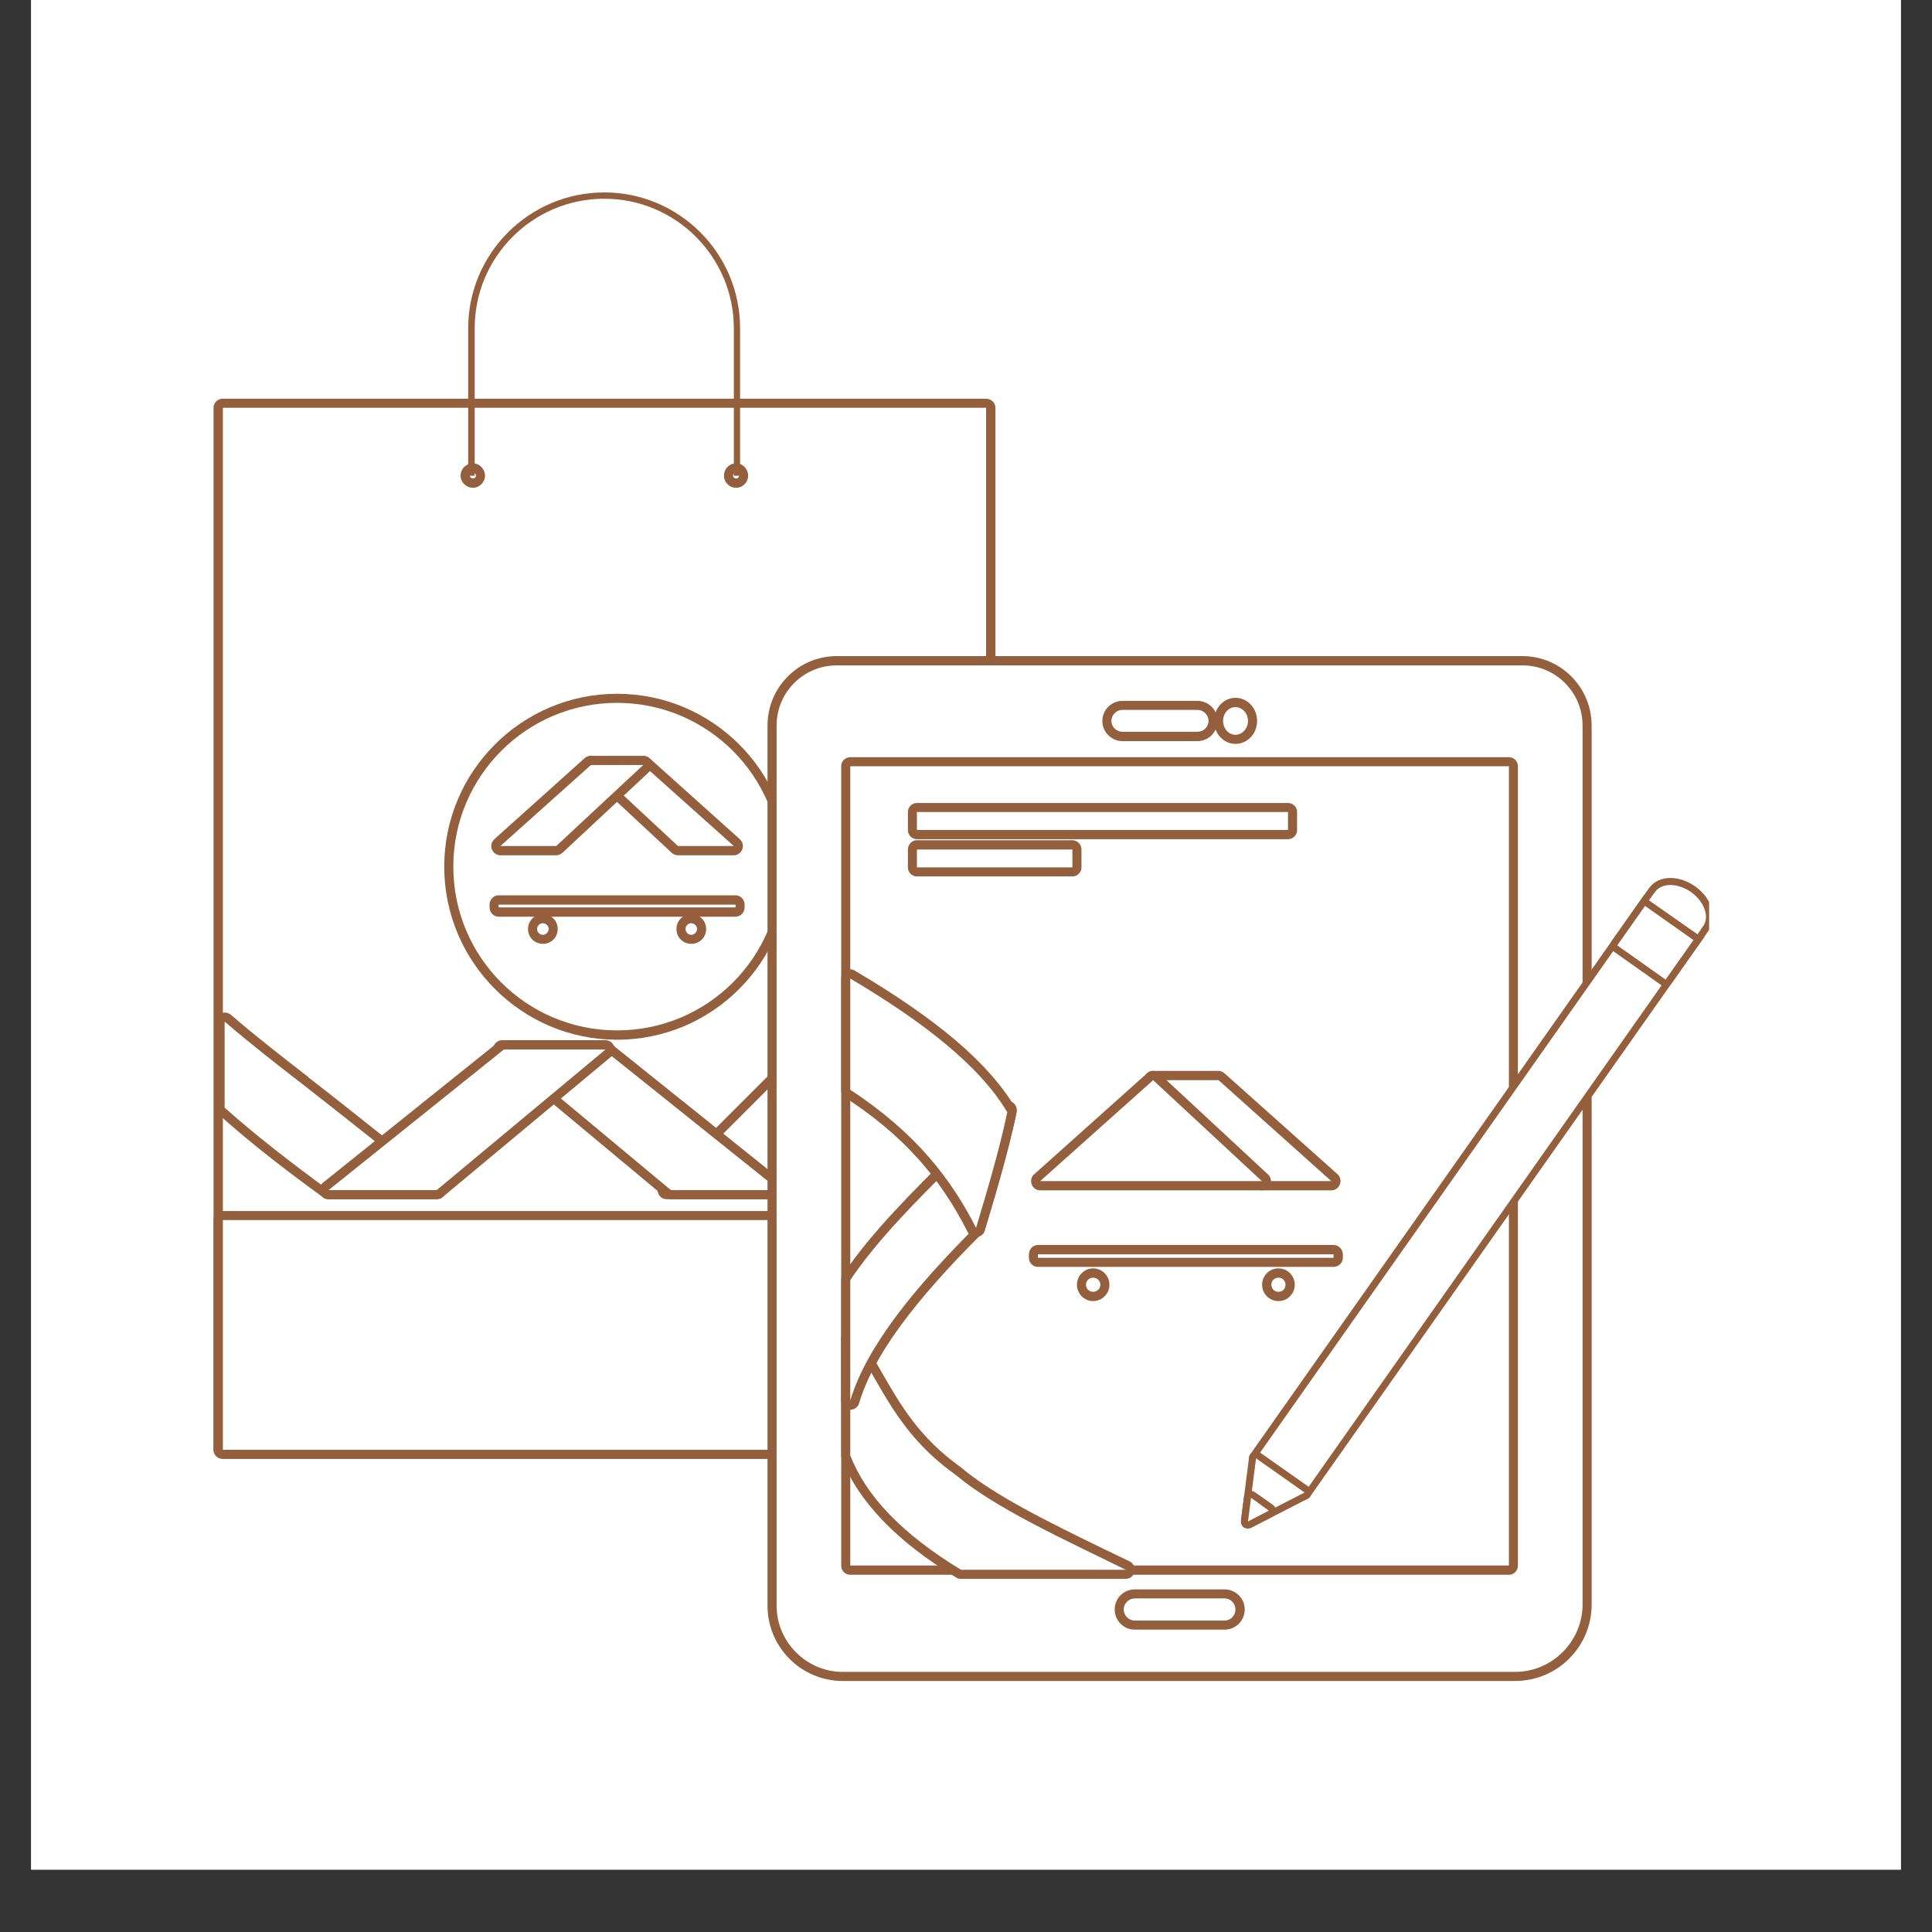 <svg xmlns="http://www.w3.org/2000/svg" xmlns:xlink="http://www.w3.org/1999/xlink" width="40" zoomAndPan="magnify" viewBox="0 0 30 30" height="40" preserveAspectRatio="xMidYMid meet" version="1.0"><rect x="0" y="0" width="30" height="30" fill="#333333" stroke="none"/><defs><clipPath id="33ebbc3417"><path d="M 0.484 0 L 29.516 0 L 29.516 29.031 L 0.484 29.031 Z M 0.484 0 " clip-rule="nonzero"/></clipPath><clipPath id="fe0b8bed48"><path d="M 3.312 6 L 16 6 L 16 23 L 3.312 23 Z M 3.312 6 " clip-rule="nonzero"/></clipPath><clipPath id="aa73b4192d"><path d="M 3.312 18 L 16 18 L 16 23 L 3.312 23 Z M 3.312 18 " clip-rule="nonzero"/></clipPath><clipPath id="a5cb574326"><path d="M 7 2.977 L 12 2.977 L 12 8 L 7 8 Z M 7 2.977 " clip-rule="nonzero"/></clipPath><clipPath id="3aac61b9a5"><path d="M 3.312 15 L 7 15 L 7 19 L 3.312 19 Z M 3.312 15 " clip-rule="nonzero"/></clipPath><clipPath id="2172dc260d"><path d="M 11 10 L 25 10 L 25 26.203 L 11 26.203 Z M 11 10 " clip-rule="nonzero"/></clipPath><clipPath id="7f4ff313d2"><path d="M 19 13 L 26.539 13 L 26.539 24 L 19 24 Z M 19 13 " clip-rule="nonzero"/></clipPath><clipPath id="9176daaf05"><path d="M 25 13 L 26.539 13 L 26.539 16 L 25 16 Z M 25 13 " clip-rule="nonzero"/></clipPath><clipPath id="11411adec1"><path d="M 25 13 L 26.539 13 L 26.539 15 L 25 15 Z M 25 13 " clip-rule="nonzero"/></clipPath></defs><g clip-path="url(#33ebbc3417)"><path fill="#ffffff" d="M 0.484 0 L 29.516 0 L 29.516 29.031 L 0.484 29.031 Z M 0.484 0 " fill-opacity="1" fill-rule="nonzero"/><path fill="#ffffff" d="M 0.484 0 L 29.516 0 L 29.516 29.031 L 0.484 29.031 Z M 0.484 0 " fill-opacity="1" fill-rule="nonzero"/></g><g clip-path="url(#fe0b8bed48)"><path fill="#ffffff" d="M 7.344 7.266 C 7.277 7.266 7.227 7.32 7.227 7.387 C 7.227 7.449 7.277 7.504 7.344 7.504 C 7.406 7.504 7.461 7.449 7.461 7.387 C 7.461 7.32 7.406 7.266 7.344 7.266 Z M 11.43 7.266 C 11.363 7.266 11.312 7.32 11.312 7.387 C 11.312 7.449 11.363 7.504 11.43 7.504 C 11.496 7.504 11.547 7.449 11.547 7.387 C 11.547 7.32 11.496 7.266 11.43 7.266 Z M 3.461 22.582 C 3.418 22.582 3.387 22.551 3.387 22.512 L 3.387 6.332 C 3.387 6.293 3.418 6.262 3.461 6.262 L 15.312 6.262 C 15.352 6.262 15.383 6.293 15.383 6.332 L 15.383 22.512 C 15.383 22.551 15.352 22.582 15.312 22.582 L 3.461 22.582 " fill-opacity="1" fill-rule="nonzero"/><path fill="#935f3d" d="M 7.344 7.43 C 7.316 7.43 7.297 7.41 7.297 7.387 C 7.297 7.359 7.316 7.34 7.344 7.34 C 7.367 7.34 7.391 7.359 7.391 7.387 C 7.391 7.41 7.367 7.43 7.344 7.43 Z M 11.43 7.43 C 11.406 7.43 11.383 7.41 11.383 7.387 C 11.383 7.359 11.406 7.34 11.43 7.34 C 11.457 7.34 11.477 7.359 11.477 7.387 C 11.477 7.41 11.457 7.43 11.43 7.43 Z M 15.312 6.191 L 3.461 6.191 C 3.379 6.191 3.316 6.254 3.316 6.332 L 3.316 22.512 C 3.316 22.59 3.379 22.652 3.461 22.652 L 15.312 22.652 C 15.391 22.652 15.457 22.59 15.457 22.512 L 15.457 6.332 C 15.457 6.254 15.391 6.191 15.312 6.191 Z M 7.344 7.574 C 7.445 7.574 7.531 7.488 7.531 7.387 C 7.531 7.281 7.445 7.195 7.344 7.195 C 7.238 7.195 7.152 7.281 7.152 7.387 C 7.152 7.488 7.238 7.574 7.344 7.574 M 11.43 7.574 C 11.535 7.574 11.617 7.488 11.617 7.387 C 11.617 7.281 11.535 7.195 11.43 7.195 C 11.324 7.195 11.242 7.281 11.242 7.387 C 11.242 7.488 11.324 7.574 11.43 7.574 M 15.312 6.332 L 15.312 22.512 L 3.461 22.512 L 3.461 6.332 L 15.312 6.332 " fill-opacity="1" fill-rule="nonzero"/></g><g clip-path="url(#aa73b4192d)"><path fill="#ffffff" d="M 3.461 22.582 C 3.418 22.582 3.387 22.551 3.387 22.512 L 3.387 18.945 C 3.387 18.906 3.418 18.875 3.461 18.875 L 15.312 18.875 C 15.352 18.875 15.383 18.906 15.383 18.945 L 15.383 22.512 C 15.383 22.551 15.352 22.582 15.312 22.582 L 3.461 22.582 " fill-opacity="1" fill-rule="nonzero"/><path fill="#935f3d" d="M 15.312 18.805 L 3.461 18.805 C 3.379 18.805 3.316 18.867 3.316 18.945 L 3.316 22.512 C 3.316 22.59 3.379 22.652 3.461 22.652 L 15.312 22.652 C 15.391 22.652 15.457 22.59 15.457 22.512 L 15.457 18.945 C 15.457 18.867 15.391 18.805 15.312 18.805 Z M 15.312 18.945 L 15.312 22.512 L 3.461 22.512 L 3.461 18.945 L 15.312 18.945 " fill-opacity="1" fill-rule="nonzero"/></g><g clip-path="url(#a5cb574326)"><path fill="#935f3d" d="M 7.371 7.387 L 7.371 5.098 C 7.371 3.988 8.273 3.086 9.383 3.086 C 10.492 3.086 11.395 3.988 11.395 5.098 L 11.395 7.387 L 11.492 7.387 L 11.492 5.098 C 11.492 3.934 10.547 2.988 9.383 2.988 C 8.219 2.988 7.27 3.934 7.27 5.098 L 7.27 7.387 L 7.371 7.387 " fill-opacity="1" fill-rule="nonzero"/></g><path fill="#ffffff" d="M 9.582 16.07 C 8.141 16.07 6.969 14.898 6.969 13.457 C 6.969 12.016 8.141 10.844 9.582 10.844 C 11.023 10.844 12.195 12.016 12.195 13.457 C 12.195 14.898 11.023 16.07 9.582 16.07 " fill-opacity="1" fill-rule="nonzero"/><path fill="#935f3d" d="M 9.582 10.773 C 8.102 10.773 6.898 11.977 6.898 13.457 C 6.898 14.938 8.102 16.145 9.582 16.145 C 11.062 16.145 12.266 14.938 12.266 13.457 C 12.266 11.977 11.062 10.773 9.582 10.773 Z M 9.582 10.914 C 10.988 10.914 12.125 12.055 12.125 13.457 C 12.125 14.863 10.988 16 9.582 16 C 8.176 16 7.039 14.863 7.039 13.457 C 7.039 12.055 8.176 10.914 9.582 10.914 " fill-opacity="1" fill-rule="nonzero"/><path fill="#ffffff" d="M 10.527 13.207 C 10.512 13.207 10.492 13.203 10.48 13.188 L 9.129 11.934 C 9.105 11.914 9.102 11.883 9.109 11.855 C 9.121 11.828 9.148 11.809 9.176 11.809 L 9.988 11.809 C 10.008 11.809 10.023 11.816 10.035 11.828 L 11.441 13.086 C 11.465 13.105 11.469 13.137 11.461 13.164 C 11.449 13.191 11.422 13.207 11.395 13.207 L 10.527 13.207 " fill-opacity="1" fill-rule="nonzero"/><path fill="#935f3d" d="M 9.988 11.738 L 9.176 11.738 C 9.117 11.738 9.066 11.773 9.043 11.828 C 9.023 11.883 9.035 11.945 9.078 11.984 L 10.43 13.242 C 10.457 13.266 10.492 13.281 10.527 13.281 L 11.395 13.281 C 11.453 13.281 11.504 13.242 11.527 13.188 C 11.547 13.133 11.531 13.07 11.488 13.031 L 10.086 11.773 C 10.059 11.75 10.023 11.738 9.988 11.738 Z M 9.988 11.879 L 11.395 13.137 L 10.527 13.137 L 9.176 11.879 L 9.988 11.879 " fill-opacity="1" fill-rule="nonzero"/><path fill="#ffffff" d="M 7.77 13.207 C 7.742 13.207 7.715 13.191 7.703 13.164 C 7.695 13.137 7.699 13.105 7.723 13.086 L 9.129 11.828 C 9.141 11.816 9.156 11.809 9.176 11.809 L 9.988 11.809 C 10.016 11.809 10.043 11.828 10.055 11.855 C 10.062 11.883 10.059 11.914 10.035 11.934 L 8.684 13.188 C 8.672 13.203 8.652 13.207 8.637 13.207 L 7.77 13.207 " fill-opacity="1" fill-rule="nonzero"/><path fill="#935f3d" d="M 9.988 11.738 L 9.176 11.738 C 9.141 11.738 9.105 11.75 9.078 11.773 L 7.676 13.031 C 7.633 13.07 7.617 13.133 7.637 13.188 C 7.66 13.242 7.711 13.281 7.77 13.281 L 8.637 13.281 C 8.672 13.281 8.707 13.266 8.734 13.242 L 10.082 11.984 C 10.125 11.945 10.141 11.883 10.121 11.828 C 10.098 11.773 10.047 11.738 9.988 11.738 Z M 9.988 11.879 L 8.637 13.137 L 7.77 13.137 L 9.176 11.879 L 9.988 11.879 " fill-opacity="1" fill-rule="nonzero"/><path fill="#ffffff" d="M 8.43 14.586 C 8.34 14.586 8.27 14.512 8.27 14.426 C 8.27 14.336 8.34 14.266 8.43 14.266 C 8.516 14.266 8.59 14.336 8.59 14.426 C 8.59 14.512 8.516 14.586 8.43 14.586 " fill-opacity="1" fill-rule="nonzero"/><path fill="#935f3d" d="M 8.43 14.195 C 8.301 14.195 8.199 14.297 8.199 14.426 C 8.199 14.555 8.301 14.656 8.43 14.656 C 8.559 14.656 8.66 14.555 8.66 14.426 C 8.66 14.297 8.559 14.195 8.43 14.195 Z M 8.43 14.336 C 8.477 14.336 8.52 14.375 8.52 14.426 C 8.52 14.473 8.477 14.516 8.43 14.516 C 8.379 14.516 8.34 14.473 8.34 14.426 C 8.34 14.375 8.379 14.336 8.43 14.336 " fill-opacity="1" fill-rule="nonzero"/><path fill="#ffffff" d="M 10.734 14.586 C 10.648 14.586 10.574 14.512 10.574 14.426 C 10.574 14.336 10.648 14.266 10.734 14.266 C 10.824 14.266 10.895 14.336 10.895 14.426 C 10.895 14.512 10.824 14.586 10.734 14.586 " fill-opacity="1" fill-rule="nonzero"/><path fill="#935f3d" d="M 10.734 14.195 C 10.605 14.195 10.504 14.297 10.504 14.426 C 10.504 14.555 10.605 14.656 10.734 14.656 C 10.863 14.656 10.965 14.555 10.965 14.426 C 10.965 14.297 10.863 14.195 10.734 14.195 Z M 10.734 14.336 C 10.781 14.336 10.824 14.375 10.824 14.426 C 10.824 14.473 10.781 14.516 10.734 14.516 C 10.684 14.516 10.645 14.473 10.645 14.426 C 10.645 14.375 10.684 14.336 10.734 14.336 " fill-opacity="1" fill-rule="nonzero"/><path fill="#ffffff" d="M 7.742 14.16 C 7.703 14.16 7.672 14.129 7.672 14.09 L 7.672 14.047 C 7.672 14.008 7.703 13.977 7.742 13.977 L 11.422 13.977 C 11.461 13.977 11.492 14.008 11.492 14.047 L 11.492 14.09 C 11.492 14.129 11.461 14.16 11.422 14.16 L 7.742 14.16 " fill-opacity="1" fill-rule="nonzero"/><path fill="#935f3d" d="M 11.422 13.902 L 7.742 13.902 C 7.664 13.902 7.602 13.969 7.602 14.047 L 7.602 14.09 C 7.602 14.168 7.664 14.234 7.742 14.234 L 11.422 14.234 C 11.5 14.234 11.562 14.168 11.562 14.09 L 11.562 14.047 C 11.562 13.969 11.5 13.902 11.422 13.902 Z M 11.422 14.047 L 11.422 14.09 L 7.742 14.09 L 7.742 14.047 L 11.422 14.047 " fill-opacity="1" fill-rule="nonzero"/><g clip-path="url(#3aac61b9a5)"><path fill="#ffffff" d="M 5.102 18.551 C 5.086 18.551 5.07 18.547 5.059 18.539 C 4.566 18.176 3.988 17.742 3.441 17.254 C 3.426 17.238 3.418 17.219 3.418 17.199 L 3.418 15.863 C 3.418 15.836 3.434 15.809 3.457 15.797 C 3.469 15.793 3.477 15.793 3.488 15.793 C 3.504 15.793 3.523 15.797 3.535 15.809 C 3.922 16.145 4.336 16.465 4.734 16.777 L 4.742 16.781 C 5.133 17.086 5.523 17.395 5.902 17.695 C 6.211 17.938 6.516 18.184 6.824 18.426 C 6.848 18.441 6.855 18.477 6.848 18.504 C 6.836 18.531 6.809 18.551 6.781 18.551 L 5.102 18.551 " fill-opacity="1" fill-rule="nonzero"/><path fill="#935f3d" d="M 3.488 15.723 C 3.469 15.723 3.449 15.727 3.43 15.734 C 3.379 15.758 3.348 15.809 3.348 15.863 L 3.348 17.199 C 3.348 17.238 3.363 17.277 3.395 17.305 C 3.945 17.797 4.523 18.234 5.02 18.594 C 5.043 18.613 5.07 18.621 5.102 18.621 L 6.781 18.621 C 6.84 18.621 6.895 18.586 6.914 18.527 C 6.934 18.469 6.914 18.406 6.867 18.367 C 6.559 18.125 6.25 17.879 5.945 17.641 C 5.566 17.34 5.176 17.027 4.785 16.727 L 4.781 16.719 C 4.383 16.41 3.969 16.09 3.582 15.754 C 3.555 15.734 3.523 15.723 3.488 15.723 Z M 3.488 15.863 C 3.879 16.199 4.289 16.52 4.699 16.836 C 5.395 17.379 6.086 17.934 6.781 18.48 L 5.102 18.48 C 4.547 18.074 4 17.656 3.488 17.199 L 3.488 15.863 " fill-opacity="1" fill-rule="nonzero"/></g><path fill="#ffffff" d="M 10.355 18.551 C 10.324 18.551 10.301 18.535 10.289 18.508 C 10.277 18.48 10.285 18.449 10.305 18.43 L 15.262 13.473 C 15.277 13.457 15.297 13.449 15.312 13.449 C 15.324 13.449 15.332 13.453 15.34 13.457 C 15.367 13.465 15.383 13.492 15.383 13.52 L 15.383 15.199 C 15.383 15.215 15.379 15.234 15.363 15.246 L 12.148 18.531 C 12.133 18.543 12.117 18.551 12.098 18.551 L 10.355 18.551 " fill-opacity="1" fill-rule="nonzero"/><path fill="#935f3d" d="M 15.312 13.379 C 15.277 13.379 15.238 13.395 15.211 13.422 L 10.254 18.379 C 10.215 18.422 10.199 18.48 10.223 18.535 C 10.246 18.59 10.297 18.621 10.355 18.621 L 12.098 18.621 C 12.133 18.621 12.172 18.605 12.199 18.578 L 15.414 15.297 C 15.441 15.27 15.457 15.234 15.457 15.199 L 15.457 13.52 C 15.457 13.465 15.422 13.41 15.367 13.391 C 15.352 13.383 15.332 13.379 15.312 13.379 Z M 15.312 13.52 L 15.312 15.199 L 12.098 18.48 L 10.355 18.48 L 15.312 13.52 " fill-opacity="1" fill-rule="nonzero"/><path fill="#ffffff" d="M 10.418 18.551 C 10.402 18.551 10.387 18.547 10.371 18.535 L 7.75 16.352 C 7.73 16.332 7.719 16.301 7.73 16.27 C 7.742 16.242 7.766 16.223 7.797 16.223 L 9.371 16.223 C 9.391 16.223 9.406 16.23 9.418 16.238 L 12.141 18.426 C 12.164 18.445 12.172 18.477 12.164 18.504 C 12.152 18.531 12.125 18.551 12.098 18.551 L 10.418 18.551 " fill-opacity="1" fill-rule="nonzero"/><path fill="#935f3d" d="M 9.371 16.152 L 7.797 16.152 C 7.738 16.152 7.684 16.191 7.664 16.246 C 7.645 16.305 7.66 16.367 7.707 16.406 L 10.328 18.59 C 10.352 18.609 10.383 18.621 10.418 18.621 L 12.098 18.621 C 12.156 18.621 12.211 18.586 12.23 18.527 C 12.25 18.469 12.234 18.406 12.184 18.367 L 9.461 16.184 C 9.438 16.164 9.406 16.152 9.371 16.152 Z M 9.371 16.297 L 12.098 18.48 L 10.418 18.48 L 7.797 16.297 L 9.371 16.297 " fill-opacity="1" fill-rule="nonzero"/><path fill="#ffffff" d="M 5.102 18.551 C 5.07 18.551 5.043 18.531 5.035 18.504 C 5.023 18.477 5.035 18.445 5.059 18.426 L 7.781 16.238 C 7.793 16.23 7.809 16.223 7.824 16.223 L 9.402 16.223 C 9.43 16.223 9.457 16.242 9.469 16.27 C 9.477 16.301 9.469 16.332 9.445 16.352 L 6.824 18.535 C 6.812 18.547 6.797 18.551 6.781 18.551 L 5.102 18.551 " fill-opacity="1" fill-rule="nonzero"/><path fill="#935f3d" d="M 9.402 16.152 L 7.824 16.152 C 7.793 16.152 7.762 16.164 7.734 16.184 L 5.012 18.367 C 4.965 18.406 4.949 18.469 4.969 18.527 C 4.988 18.586 5.043 18.621 5.102 18.621 L 6.781 18.621 C 6.812 18.621 6.844 18.609 6.871 18.59 L 9.492 16.406 C 9.539 16.367 9.555 16.305 9.535 16.246 C 9.516 16.191 9.461 16.152 9.402 16.152 Z M 9.402 16.297 L 6.781 18.48 L 5.102 18.48 L 7.824 16.297 L 9.402 16.297 " fill-opacity="1" fill-rule="nonzero"/><g clip-path="url(#2172dc260d)"><path fill="#ffffff" d="M 13.086 26.031 C 12.48 26.031 11.988 25.539 11.988 24.934 L 11.988 11.266 C 11.988 10.711 12.438 10.262 12.992 10.262 L 23.641 10.262 C 24.195 10.262 24.645 10.711 24.645 11.266 L 24.645 24.914 C 24.645 25.531 24.145 26.031 23.527 26.031 L 13.086 26.031 " fill-opacity="1" fill-rule="nonzero"/><path fill="#935f3d" d="M 23.641 10.188 L 12.992 10.188 C 12.398 10.188 11.918 10.672 11.918 11.266 L 11.918 24.934 C 11.918 25.578 12.441 26.102 13.086 26.102 L 23.527 26.102 C 24.184 26.102 24.715 25.57 24.715 24.914 L 24.715 11.266 C 24.715 10.672 24.234 10.188 23.641 10.188 Z M 23.641 10.332 C 24.156 10.332 24.574 10.75 24.574 11.266 L 24.574 24.914 C 24.574 25.488 24.102 25.961 23.527 25.961 L 13.086 25.961 C 12.523 25.961 12.059 25.496 12.059 24.934 L 12.059 11.266 C 12.059 10.75 12.477 10.332 12.992 10.332 L 23.641 10.332 " fill-opacity="1" fill-rule="nonzero"/></g><path fill="#ffffff" d="M 13.203 24.383 C 13.164 24.383 13.133 24.352 13.133 24.309 L 13.133 11.898 C 13.133 11.859 13.164 11.828 13.203 11.828 L 23.43 11.828 C 23.469 11.828 23.5 11.859 23.5 11.898 L 23.5 24.309 C 23.5 24.352 23.469 24.383 23.43 24.383 L 13.203 24.383 " fill-opacity="1" fill-rule="nonzero"/><path fill="#935f3d" d="M 23.43 11.758 L 13.203 11.758 C 13.125 11.758 13.062 11.82 13.062 11.898 L 13.062 24.309 C 13.062 24.391 13.125 24.453 13.203 24.453 L 23.43 24.453 C 23.508 24.453 23.57 24.391 23.57 24.309 L 23.57 11.898 C 23.57 11.82 23.508 11.758 23.43 11.758 Z M 23.43 11.898 L 23.43 24.309 L 13.203 24.309 L 13.203 11.898 L 23.43 11.898 " fill-opacity="1" fill-rule="nonzero"/><g clip-path="url(#7f4ff313d2)"><path fill="#ffffff" d="M 20.258 23.23 C 20.246 23.23 20.234 23.227 20.227 23.219 L 19.473 22.691 C 19.461 22.68 19.453 22.668 19.449 22.656 C 19.449 22.641 19.449 22.625 19.461 22.613 L 25.562 13.949 C 25.574 13.934 25.59 13.926 25.605 13.926 C 25.617 13.926 25.629 13.93 25.637 13.934 L 26.391 14.465 C 26.414 14.48 26.422 14.516 26.402 14.539 L 20.301 23.207 C 20.293 23.219 20.281 23.227 20.266 23.23 L 20.258 23.23 " fill-opacity="1" fill-rule="nonzero"/><path fill="#935f3d" d="M 25.605 13.871 C 25.574 13.871 25.539 13.887 25.516 13.918 L 19.414 22.582 C 19.398 22.605 19.391 22.637 19.395 22.664 C 19.402 22.691 19.418 22.719 19.441 22.734 L 20.195 23.266 C 20.211 23.277 20.234 23.285 20.258 23.285 L 20.273 23.281 C 20.305 23.277 20.328 23.262 20.344 23.238 L 26.449 14.57 C 26.484 14.523 26.473 14.453 26.422 14.418 L 25.668 13.891 C 25.648 13.875 25.629 13.871 25.605 13.871 Z M 25.605 13.98 L 26.359 14.508 L 20.258 23.176 L 19.504 22.645 L 25.605 13.98 " fill-opacity="1" fill-rule="nonzero"/></g><g clip-path="url(#9176daaf05)"><path fill="#ffffff" d="M 25.863 15.266 C 25.855 15.266 25.844 15.262 25.832 15.254 L 25.082 14.727 C 25.07 14.719 25.062 14.703 25.059 14.691 C 25.055 14.676 25.059 14.66 25.066 14.648 L 25.562 13.949 C 25.574 13.934 25.59 13.926 25.605 13.926 C 25.617 13.926 25.629 13.93 25.637 13.934 L 26.391 14.465 C 26.414 14.48 26.422 14.516 26.402 14.539 L 25.91 15.242 C 25.902 15.254 25.887 15.262 25.875 15.266 L 25.863 15.266 " fill-opacity="1" fill-rule="nonzero"/><path fill="#935f3d" d="M 25.605 13.871 C 25.574 13.871 25.539 13.887 25.516 13.918 L 25.023 14.617 C 25.008 14.641 25 14.672 25.004 14.699 C 25.012 14.727 25.027 14.754 25.051 14.77 L 25.801 15.301 C 25.82 15.312 25.844 15.32 25.863 15.32 L 25.883 15.316 C 25.91 15.312 25.938 15.297 25.953 15.273 L 26.449 14.57 C 26.484 14.523 26.473 14.453 26.422 14.418 L 25.668 13.891 C 25.648 13.875 25.629 13.871 25.605 13.871 Z M 25.605 13.98 L 26.359 14.508 L 25.863 15.211 L 25.113 14.68 L 25.605 13.98 " fill-opacity="1" fill-rule="nonzero"/></g><g clip-path="url(#11411adec1)"><path fill="#ffffff" d="M 26.359 14.562 C 26.348 14.562 26.336 14.559 26.328 14.555 L 25.574 14.023 C 25.551 14.008 25.543 13.973 25.562 13.949 L 25.648 13.82 C 25.711 13.734 25.812 13.688 25.938 13.688 C 26.055 13.688 26.18 13.73 26.289 13.809 C 26.422 13.902 26.516 14.039 26.539 14.172 C 26.555 14.262 26.539 14.348 26.492 14.414 L 26.402 14.539 C 26.395 14.551 26.383 14.559 26.367 14.562 L 26.359 14.562 " fill-opacity="1" fill-rule="nonzero"/><path fill="#935f3d" d="M 25.938 13.633 C 25.797 13.633 25.676 13.691 25.605 13.793 L 25.516 13.918 C 25.484 13.965 25.496 14.035 25.543 14.066 L 26.297 14.598 C 26.316 14.609 26.336 14.617 26.359 14.617 L 26.379 14.617 C 26.406 14.609 26.43 14.594 26.449 14.57 L 26.535 14.445 C 26.594 14.367 26.613 14.27 26.594 14.164 C 26.566 14.012 26.469 13.867 26.32 13.762 C 26.203 13.68 26.066 13.633 25.938 13.633 Z M 25.938 13.742 C 26.039 13.742 26.156 13.781 26.258 13.852 C 26.465 14 26.551 14.238 26.445 14.383 L 26.359 14.508 L 25.605 13.98 L 25.695 13.855 C 25.746 13.781 25.836 13.742 25.938 13.742 " fill-opacity="1" fill-rule="nonzero"/></g><path fill="#ffffff" d="M 19.379 23.68 C 19.367 23.68 19.355 23.676 19.348 23.668 C 19.328 23.656 19.32 23.637 19.324 23.617 L 19.449 22.637 C 19.453 22.621 19.465 22.602 19.48 22.594 C 19.488 22.594 19.496 22.59 19.504 22.59 C 19.516 22.59 19.527 22.594 19.535 22.602 L 20.289 23.129 C 20.305 23.141 20.312 23.16 20.309 23.18 C 20.309 23.199 20.297 23.215 20.281 23.223 L 19.402 23.672 C 19.395 23.676 19.387 23.68 19.379 23.68 " fill-opacity="1" fill-rule="nonzero"/><path fill="#935f3d" d="M 19.504 22.535 C 19.488 22.535 19.473 22.539 19.461 22.547 C 19.426 22.562 19.398 22.594 19.395 22.633 L 19.27 23.609 C 19.266 23.652 19.281 23.691 19.312 23.715 C 19.332 23.727 19.355 23.734 19.379 23.734 C 19.395 23.734 19.41 23.73 19.426 23.723 L 20.305 23.273 C 20.34 23.254 20.363 23.223 20.363 23.184 C 20.367 23.145 20.352 23.109 20.32 23.086 L 19.566 22.555 C 19.547 22.543 19.527 22.535 19.504 22.535 Z M 19.504 22.645 L 20.258 23.176 L 19.379 23.625 L 19.504 22.645 " fill-opacity="1" fill-rule="nonzero"/><path fill="#ffffff" d="M 19.379 23.68 C 19.367 23.68 19.355 23.676 19.344 23.668 C 19.328 23.656 19.32 23.637 19.324 23.617 L 19.371 23.254 C 19.371 23.234 19.383 23.219 19.402 23.211 C 19.41 23.207 19.418 23.203 19.426 23.203 C 19.434 23.203 19.445 23.207 19.457 23.215 L 19.734 23.414 C 19.75 23.422 19.762 23.441 19.758 23.461 C 19.758 23.48 19.746 23.496 19.73 23.504 L 19.402 23.672 C 19.395 23.676 19.387 23.68 19.379 23.68 " fill-opacity="1" fill-rule="nonzero"/><path fill="#935f3d" d="M 19.426 23.152 C 19.41 23.152 19.395 23.152 19.379 23.16 C 19.344 23.176 19.32 23.207 19.316 23.246 L 19.27 23.609 C 19.266 23.652 19.281 23.691 19.312 23.715 C 19.332 23.727 19.355 23.734 19.379 23.734 C 19.395 23.734 19.41 23.73 19.426 23.723 L 19.754 23.555 C 19.789 23.535 19.812 23.504 19.812 23.465 C 19.816 23.426 19.797 23.391 19.766 23.367 L 19.488 23.172 C 19.469 23.156 19.445 23.152 19.426 23.152 Z M 19.426 23.258 L 19.703 23.457 L 19.379 23.625 L 19.426 23.258 " fill-opacity="1" fill-rule="nonzero"/><path fill="#ffffff" d="M 17.43 11.438 C 17.297 11.438 17.188 11.328 17.188 11.195 C 17.188 11.062 17.297 10.953 17.43 10.953 L 18.594 10.953 C 18.727 10.953 18.836 11.062 18.836 11.195 C 18.836 11.328 18.727 11.438 18.594 11.438 L 17.43 11.438 " fill-opacity="1" fill-rule="nonzero"/><path fill="#935f3d" d="M 18.594 10.883 L 17.43 10.883 C 17.258 10.883 17.117 11.023 17.117 11.195 C 17.117 11.367 17.258 11.508 17.43 11.508 L 18.594 11.508 C 18.766 11.508 18.906 11.367 18.906 11.195 C 18.906 11.023 18.766 10.883 18.594 10.883 Z M 18.594 11.023 C 18.688 11.023 18.766 11.102 18.766 11.195 C 18.766 11.289 18.688 11.363 18.594 11.363 L 17.43 11.363 C 17.336 11.363 17.258 11.289 17.258 11.195 C 17.258 11.102 17.336 11.023 17.43 11.023 L 18.594 11.023 " fill-opacity="1" fill-rule="nonzero"/><path fill="#ffffff" d="M 17.621 25.234 C 17.484 25.234 17.379 25.125 17.379 24.992 C 17.379 24.859 17.484 24.75 17.621 24.75 L 19.016 24.75 C 19.148 24.75 19.254 24.859 19.254 24.992 C 19.254 25.125 19.148 25.234 19.016 25.234 L 17.621 25.234 " fill-opacity="1" fill-rule="nonzero"/><path fill="#935f3d" d="M 19.016 24.68 L 17.621 24.68 C 17.445 24.68 17.309 24.82 17.309 24.992 C 17.309 25.164 17.445 25.305 17.621 25.305 L 19.016 25.305 C 19.188 25.305 19.328 25.164 19.328 24.992 C 19.328 24.82 19.188 24.68 19.016 24.68 Z M 19.016 24.82 C 19.109 24.82 19.184 24.898 19.184 24.992 C 19.184 25.086 19.109 25.164 19.016 25.164 L 17.621 25.164 C 17.527 25.164 17.449 25.086 17.449 24.992 C 17.449 24.898 17.527 24.82 17.621 24.82 L 19.016 24.82 " fill-opacity="1" fill-rule="nonzero"/><path fill="#ffffff" d="M 19.184 11.48 C 19.039 11.48 18.922 11.352 18.922 11.195 C 18.922 11.035 19.039 10.906 19.184 10.906 C 19.328 10.906 19.449 11.035 19.449 11.195 C 19.449 11.352 19.328 11.48 19.184 11.48 " fill-opacity="1" fill-rule="nonzero"/><path fill="#935f3d" d="M 19.184 10.836 C 19 10.836 18.852 10.996 18.852 11.195 C 18.852 11.391 19 11.551 19.184 11.551 C 19.371 11.551 19.52 11.391 19.52 11.195 C 19.52 10.996 19.371 10.836 19.184 10.836 Z M 19.184 10.98 C 19.289 10.98 19.379 11.074 19.379 11.195 C 19.379 11.312 19.289 11.41 19.184 11.41 C 19.078 11.41 18.992 11.312 18.992 11.195 C 18.992 11.074 19.078 10.98 19.184 10.98 " fill-opacity="1" fill-rule="nonzero"/><path fill="#ffffff" d="M 14.238 12.961 C 14.199 12.961 14.168 12.93 14.168 12.887 L 14.168 12.609 C 14.168 12.57 14.199 12.539 14.238 12.539 L 20 12.539 C 20.039 12.539 20.07 12.57 20.07 12.609 L 20.07 12.887 C 20.07 12.93 20.039 12.961 20 12.961 L 14.238 12.961 " fill-opacity="1" fill-rule="nonzero"/><path fill="#935f3d" d="M 20 12.469 L 14.238 12.469 C 14.16 12.469 14.098 12.531 14.098 12.609 L 14.098 12.887 C 14.098 12.969 14.16 13.031 14.238 13.031 L 20 13.031 C 20.078 13.031 20.141 12.969 20.141 12.887 L 20.141 12.609 C 20.141 12.531 20.078 12.469 20 12.469 Z M 20 12.609 L 20 12.887 L 14.238 12.887 L 14.238 12.609 L 20 12.609 " fill-opacity="1" fill-rule="nonzero"/><path fill="#ffffff" d="M 14.238 13.539 C 14.199 13.539 14.168 13.508 14.168 13.469 L 14.168 13.191 C 14.168 13.152 14.199 13.121 14.238 13.121 L 16.652 13.121 C 16.691 13.121 16.723 13.152 16.723 13.191 L 16.723 13.469 C 16.723 13.508 16.691 13.539 16.652 13.539 L 14.238 13.539 " fill-opacity="1" fill-rule="nonzero"/><path fill="#935f3d" d="M 16.652 13.047 L 14.238 13.047 C 14.16 13.047 14.098 13.113 14.098 13.191 L 14.098 13.469 C 14.098 13.547 14.16 13.609 14.238 13.609 L 16.652 13.609 C 16.73 13.609 16.793 13.547 16.793 13.469 L 16.793 13.191 C 16.793 13.113 16.73 13.047 16.652 13.047 Z M 16.652 13.191 L 16.652 13.469 L 14.238 13.469 L 14.238 13.191 L 16.652 13.191 " fill-opacity="1" fill-rule="nonzero"/><path fill="#ffffff" d="M 19.594 18.414 C 19.574 18.414 19.559 18.406 19.547 18.395 L 17.859 16.824 C 17.836 16.805 17.832 16.773 17.84 16.746 C 17.852 16.719 17.879 16.699 17.906 16.699 L 18.922 16.699 C 18.938 16.699 18.957 16.707 18.969 16.719 L 20.723 18.289 C 20.742 18.309 20.75 18.34 20.738 18.367 C 20.73 18.395 20.703 18.414 20.672 18.414 L 19.594 18.414 " fill-opacity="1" fill-rule="nonzero"/><path fill="#935f3d" d="M 18.922 16.629 L 17.906 16.629 C 17.848 16.629 17.797 16.664 17.773 16.719 C 17.754 16.773 17.766 16.836 17.809 16.875 L 19.496 18.445 C 19.523 18.469 19.559 18.484 19.594 18.484 L 20.672 18.484 C 20.734 18.484 20.785 18.445 20.805 18.391 C 20.828 18.336 20.812 18.273 20.77 18.234 L 19.016 16.668 C 18.988 16.645 18.957 16.629 18.922 16.629 Z M 18.922 16.773 L 20.672 18.34 L 19.594 18.34 L 17.906 16.773 L 18.922 16.773 " fill-opacity="1" fill-rule="nonzero"/><path fill="#ffffff" d="M 16.152 18.414 C 16.121 18.414 16.098 18.395 16.086 18.367 C 16.074 18.34 16.082 18.309 16.105 18.289 L 17.855 16.719 C 17.871 16.707 17.887 16.699 17.906 16.699 C 17.922 16.699 17.938 16.707 17.953 16.719 L 19.641 18.289 C 19.664 18.309 19.672 18.34 19.66 18.367 C 19.648 18.395 19.621 18.414 19.594 18.414 L 16.152 18.414 " fill-opacity="1" fill-rule="nonzero"/><path fill="#935f3d" d="M 17.906 16.629 C 17.871 16.629 17.836 16.641 17.809 16.668 L 16.059 18.234 C 16.012 18.273 16 18.336 16.02 18.391 C 16.039 18.445 16.094 18.484 16.152 18.484 L 19.594 18.484 C 19.652 18.484 19.703 18.449 19.727 18.395 C 19.746 18.34 19.734 18.277 19.691 18.238 L 18 16.668 C 17.973 16.645 17.938 16.629 17.906 16.629 Z M 17.906 16.773 L 19.594 18.34 L 16.152 18.34 L 17.906 16.773 " fill-opacity="1" fill-rule="nonzero"/><path fill="#ffffff" d="M 16.973 20.129 C 16.875 20.129 16.793 20.051 16.793 19.949 C 16.793 19.848 16.875 19.766 16.973 19.766 C 17.074 19.766 17.156 19.848 17.156 19.949 C 17.156 20.051 17.074 20.129 16.973 20.129 " fill-opacity="1" fill-rule="nonzero"/><path fill="#935f3d" d="M 16.973 19.695 C 16.836 19.695 16.723 19.809 16.723 19.949 C 16.723 20.09 16.836 20.203 16.973 20.203 C 17.113 20.203 17.227 20.09 17.227 19.949 C 17.227 19.809 17.113 19.695 16.973 19.695 Z M 16.973 19.84 C 17.035 19.84 17.086 19.887 17.086 19.949 C 17.086 20.012 17.035 20.059 16.973 20.059 C 16.914 20.059 16.863 20.012 16.863 19.949 C 16.863 19.887 16.914 19.84 16.973 19.84 " fill-opacity="1" fill-rule="nonzero"/><path fill="#ffffff" d="M 19.852 20.129 C 19.75 20.129 19.668 20.051 19.668 19.949 C 19.668 19.848 19.75 19.766 19.852 19.766 C 19.953 19.766 20.031 19.848 20.031 19.949 C 20.031 20.051 19.953 20.129 19.852 20.129 " fill-opacity="1" fill-rule="nonzero"/><path fill="#935f3d" d="M 19.852 19.695 C 19.711 19.695 19.598 19.809 19.598 19.949 C 19.598 20.09 19.711 20.203 19.852 20.203 C 19.992 20.203 20.105 20.09 20.105 19.949 C 20.105 19.809 19.992 19.695 19.852 19.695 Z M 19.852 19.84 C 19.914 19.84 19.961 19.887 19.961 19.949 C 19.961 20.012 19.914 20.059 19.852 20.059 C 19.789 20.059 19.742 20.012 19.742 19.949 C 19.742 19.887 19.789 19.84 19.852 19.84 " fill-opacity="1" fill-rule="nonzero"/><path fill="#ffffff" d="M 16.117 19.602 C 16.078 19.602 16.047 19.57 16.047 19.531 L 16.047 19.477 C 16.047 19.438 16.078 19.406 16.117 19.406 L 20.707 19.406 C 20.746 19.406 20.777 19.438 20.777 19.477 L 20.777 19.531 C 20.777 19.57 20.746 19.602 20.707 19.602 L 16.117 19.602 " fill-opacity="1" fill-rule="nonzero"/><path fill="#935f3d" d="M 20.707 19.332 L 16.117 19.332 C 16.039 19.332 15.977 19.398 15.977 19.477 L 15.977 19.531 C 15.977 19.609 16.039 19.672 16.117 19.672 L 20.707 19.672 C 20.785 19.672 20.852 19.609 20.852 19.531 L 20.852 19.477 C 20.852 19.398 20.785 19.332 20.707 19.332 Z M 20.707 19.477 L 20.707 19.531 L 16.117 19.531 L 16.117 19.477 L 20.707 19.477 " fill-opacity="1" fill-rule="nonzero"/><path fill="#ffffff" d="M 14.922 24.445 C 14.91 24.445 14.895 24.441 14.883 24.438 C 13.977 23.883 13.387 23.273 13.137 22.621 C 13.133 22.613 13.133 22.605 13.133 22.598 L 13.133 20.785 C 13.133 20.754 13.152 20.727 13.184 20.715 C 13.191 20.715 13.195 20.711 13.203 20.711 C 13.227 20.711 13.25 20.723 13.262 20.742 C 13.398 20.941 13.516 21.148 13.629 21.344 C 13.934 21.875 14.223 22.375 14.879 22.844 C 15.414 23.289 16.273 23.707 17.105 24.113 C 17.242 24.18 17.375 24.246 17.512 24.312 C 17.539 24.324 17.555 24.359 17.547 24.391 C 17.539 24.422 17.512 24.445 17.48 24.445 L 14.922 24.445 " fill-opacity="1" fill-rule="nonzero"/><path fill="#935f3d" d="M 13.203 20.641 C 13.191 20.641 13.176 20.645 13.16 20.648 C 13.102 20.668 13.062 20.723 13.062 20.785 L 13.062 22.598 C 13.062 22.613 13.066 22.633 13.07 22.648 C 13.328 23.316 13.926 23.938 14.848 24.496 C 14.871 24.512 14.895 24.516 14.922 24.516 L 17.48 24.516 C 17.547 24.516 17.602 24.473 17.617 24.406 C 17.633 24.344 17.602 24.277 17.543 24.246 C 17.406 24.18 17.273 24.117 17.137 24.051 C 16.309 23.648 15.453 23.23 14.93 22.793 L 14.922 22.785 C 14.277 22.324 13.992 21.832 13.691 21.309 C 13.578 21.109 13.461 20.906 13.32 20.703 C 13.293 20.664 13.25 20.641 13.203 20.641 Z M 13.203 20.785 C 13.691 21.496 13.91 22.238 14.84 22.902 C 15.461 23.422 16.504 23.895 17.48 24.375 L 14.922 24.375 C 14.008 23.82 13.445 23.227 13.203 22.598 L 13.203 20.785 " fill-opacity="1" fill-rule="nonzero"/><path fill="#ffffff" d="M 13.203 21.82 L 13.195 21.816 C 13.16 21.812 13.133 21.781 13.133 21.746 L 13.133 19.879 C 13.133 19.863 13.137 19.852 13.145 19.84 C 13.566 19.199 14.254 18.523 14.914 17.867 C 15.141 17.645 15.375 17.414 15.598 17.188 C 15.609 17.172 15.629 17.164 15.648 17.164 C 15.66 17.164 15.672 17.168 15.68 17.172 C 15.707 17.188 15.723 17.219 15.719 17.25 C 15.59 17.859 15.398 18.496 15.234 19.055 C 15.23 19.066 15.223 19.078 15.215 19.086 C 14.109 20.188 13.492 21.039 13.273 21.77 C 13.262 21.797 13.234 21.82 13.203 21.82 " fill-opacity="1" fill-rule="nonzero"/><path fill="#935f3d" d="M 15.648 17.094 L 15.641 17.094 C 15.609 17.094 15.582 17.105 15.562 17.125 L 15.547 17.137 C 15.324 17.363 15.09 17.594 14.863 17.816 C 14.199 18.473 13.512 19.152 13.086 19.801 C 13.07 19.824 13.062 19.852 13.062 19.879 L 13.062 21.746 C 13.062 21.82 13.113 21.879 13.184 21.891 C 13.191 21.891 13.195 21.891 13.203 21.891 C 13.266 21.891 13.32 21.852 13.34 21.789 C 13.555 21.07 14.168 20.227 15.266 19.137 C 15.281 19.121 15.293 19.098 15.301 19.074 C 15.469 18.516 15.656 17.883 15.785 17.273 C 15.789 17.262 15.789 17.25 15.789 17.238 C 15.789 17.16 15.727 17.094 15.648 17.094 Z M 15.648 17.238 C 15.523 17.832 15.344 18.434 15.164 19.035 C 14.223 19.973 13.461 20.891 13.203 21.746 L 13.203 19.879 C 13.766 19.027 14.785 18.121 15.648 17.238 M 15.648 17.238 L 15.648 17.238 " fill-opacity="1" fill-rule="nonzero"/><path fill="#ffffff" d="M 15.156 19.137 C 15.129 19.137 15.105 19.125 15.094 19.098 C 14.645 18.215 14.047 17.562 13.164 16.984 C 13.145 16.969 13.133 16.949 13.133 16.922 L 13.133 15.195 C 13.133 15.168 13.145 15.145 13.168 15.133 C 13.18 15.129 13.191 15.125 13.203 15.125 C 13.215 15.125 13.23 15.129 13.242 15.133 C 14.52 15.891 15.301 16.559 15.703 17.23 C 15.711 17.246 15.715 17.266 15.711 17.281 C 15.582 17.879 15.402 18.488 15.227 19.078 L 15.223 19.086 C 15.215 19.117 15.191 19.137 15.16 19.137 L 15.156 19.137 " fill-opacity="1" fill-rule="nonzero"/><path fill="#935f3d" d="M 13.203 15.051 C 13.18 15.051 13.156 15.059 13.133 15.07 C 13.09 15.098 13.062 15.145 13.062 15.195 L 13.062 16.922 C 13.062 16.973 13.086 17.016 13.125 17.043 C 14 17.613 14.586 18.258 15.027 19.133 C 15.055 19.18 15.102 19.211 15.156 19.211 L 15.168 19.207 C 15.227 19.203 15.277 19.164 15.293 19.109 L 15.293 19.098 C 15.469 18.508 15.652 17.895 15.781 17.297 C 15.789 17.262 15.781 17.227 15.762 17.195 C 15.355 16.512 14.566 15.836 13.277 15.074 C 13.254 15.059 13.23 15.051 13.203 15.051 Z M 13.203 15.195 C 14.312 15.852 15.203 16.535 15.641 17.27 C 15.516 17.863 15.336 18.465 15.156 19.066 C 14.777 18.32 14.23 17.594 13.203 16.922 L 13.203 15.195 " fill-opacity="1" fill-rule="nonzero"/></svg>